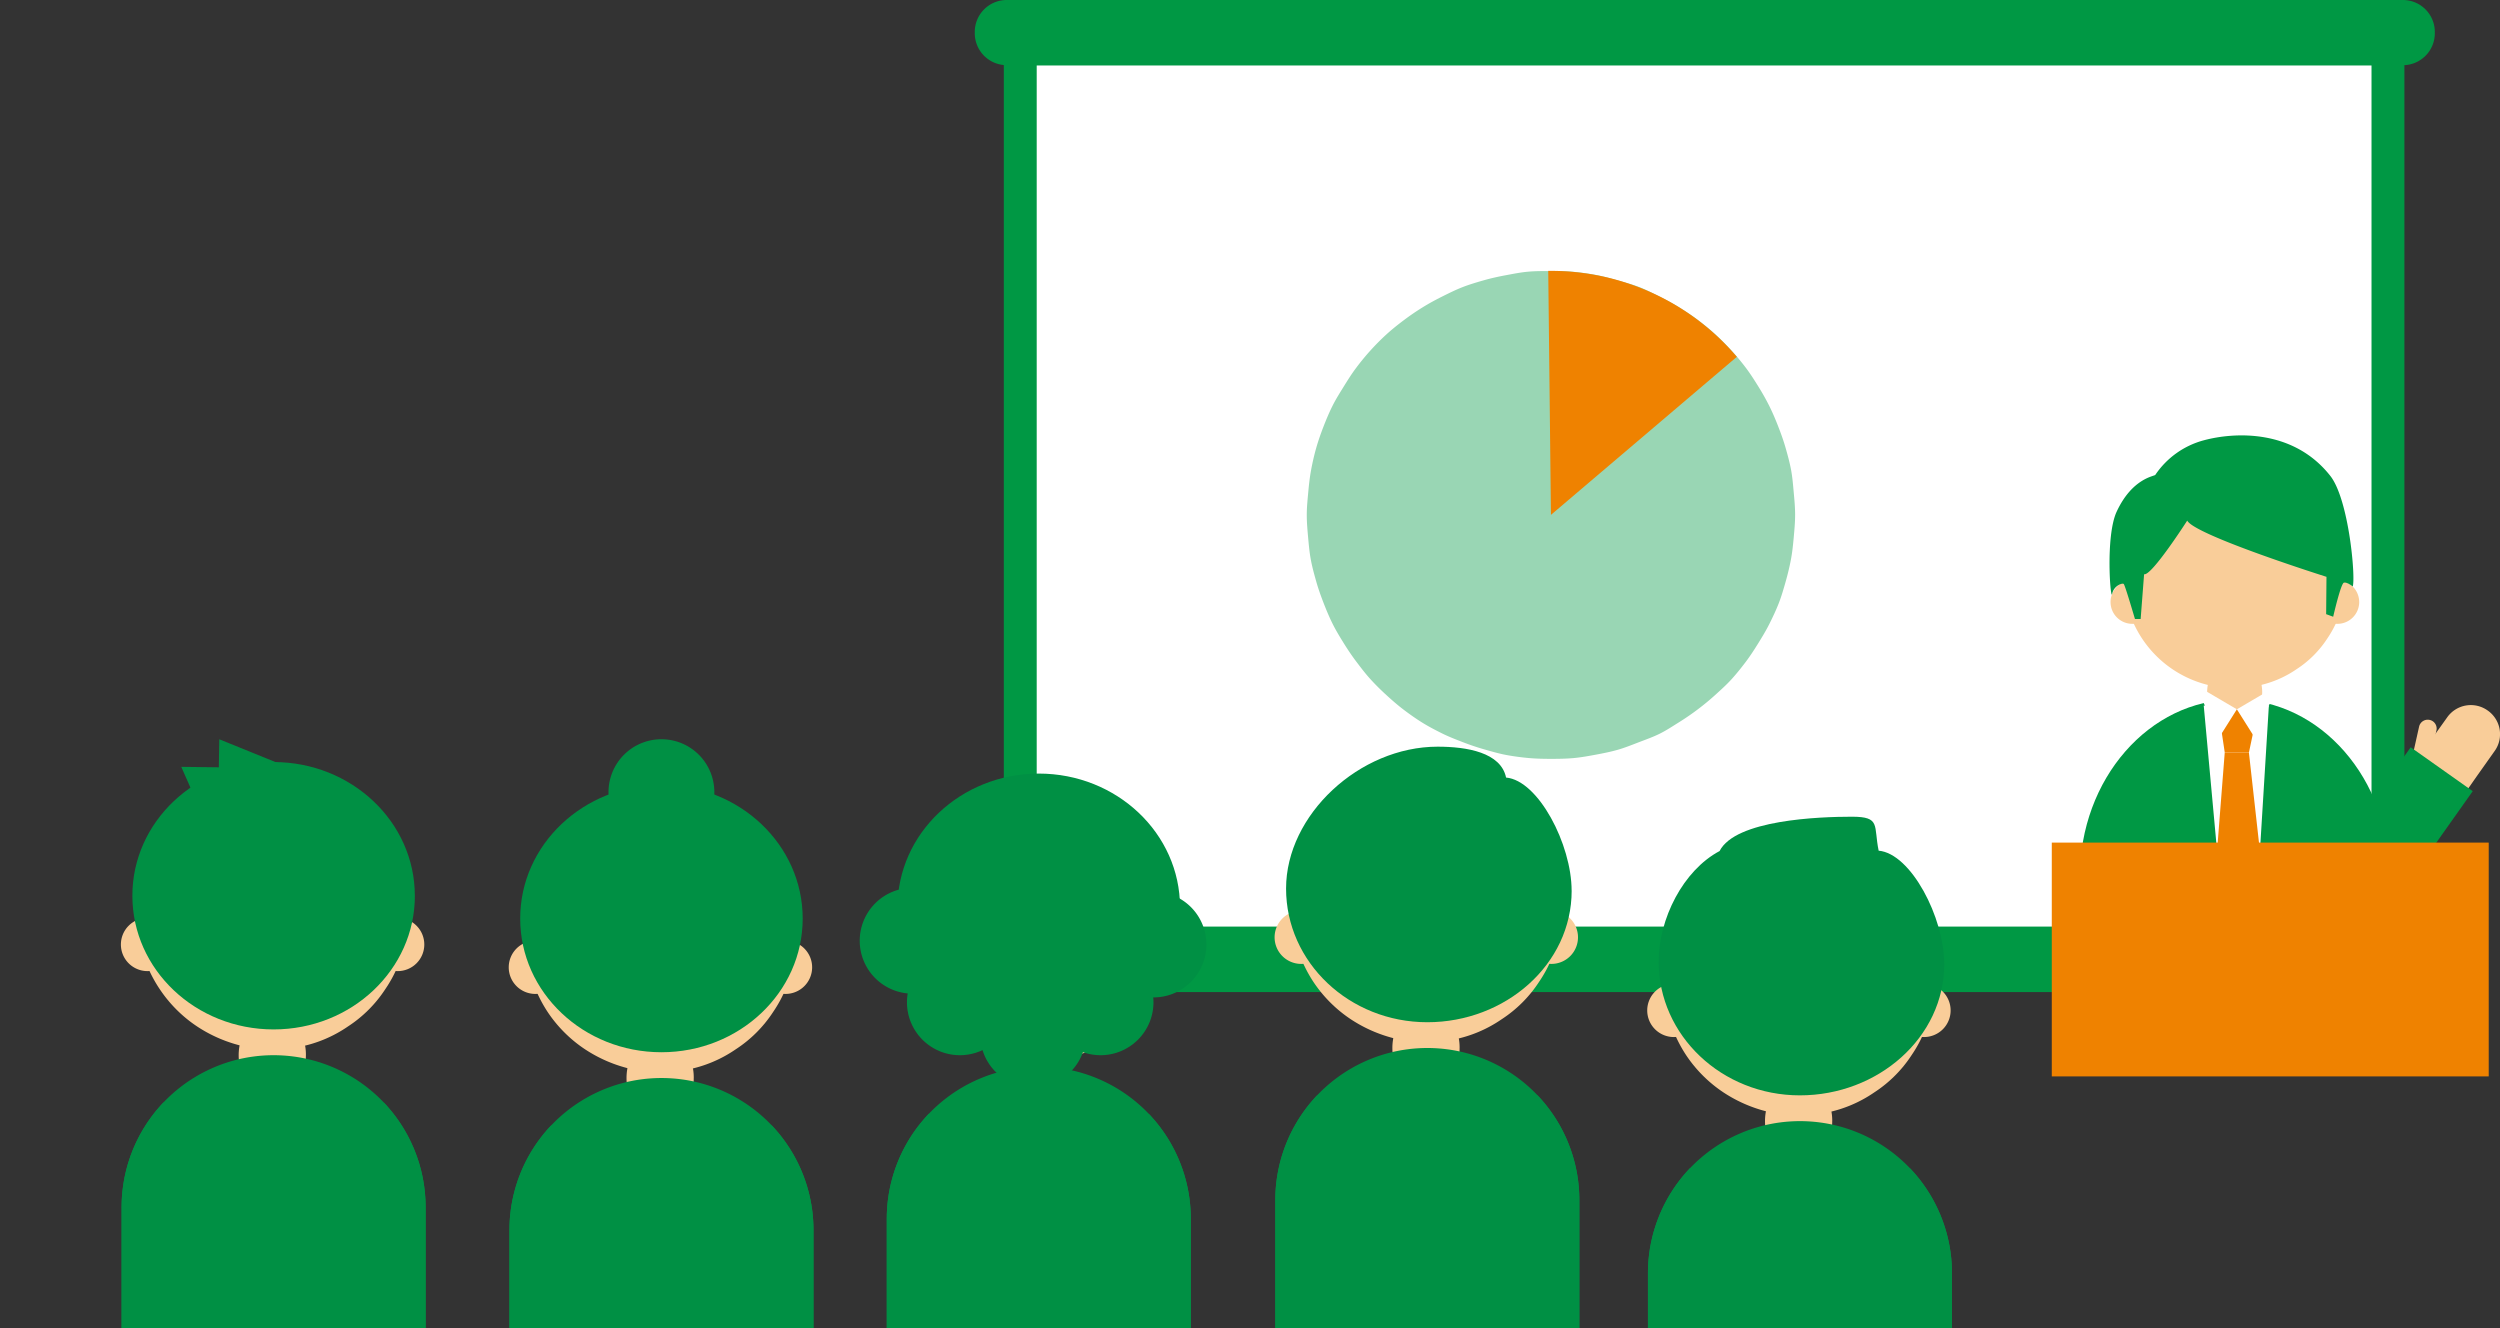 <svg xmlns="http://www.w3.org/2000/svg" width="263.177" height="139.844"><rect width="100%" height="100%" fill="#333333" stroke="none"/><defs><clipPath id="a"><path data-name="長方形 110" fill="#f9cd99" d="M0 0h160.562v113.311H0z"/></clipPath><clipPath id="b"><path data-name="長方形 139" transform="translate(0 -.001)" fill="none" d="M0 0h215.615v83.189H0z"/></clipPath><clipPath id="c"><path data-name="パス 219" d="M28.8 54.427a16 16 0 00-16 16v12.761h32.007V70.43a16 16 0 00-16-16z" fill="none"/></clipPath><clipPath id="d"><path data-name="パス 226" d="M134.252 69.672v13.516h32.006V69.672a16 16 0 10-32.006 0" fill="none"/></clipPath><clipPath id="e"><path data-name="パス 233" d="M173.479 77.37v5.818h32.006V77.37a16 16 0 00-32.006 0" fill="#009044"/></clipPath><clipPath id="f"><path data-name="パス 240" d="M53.629 72.831v10.357h32.006V72.831a16 16 0 10-32.006 0" fill="none"/></clipPath><clipPath id="g"><path data-name="パス 248" d="M93.349 71.642v11.546h32.006V71.642a16 16 0 00-32.006 0" fill="none"/></clipPath></defs><g data-name="グループ 372"><g data-name="グループ 97"><g data-name="グループ 96" transform="translate(102.615)" clip-path="url(#a)"><path data-name="パス 122" d="M150.333 6.86H3.363A3.363 3.363 0 010 3.5v-.136A3.363 3.363 0 013.363 0h146.97a3.363 3.363 0 013.367 3.364V3.5a3.363 3.363 0 01-3.363 3.363" fill="#009844"/><path data-name="パス 123" d="M150.333 104.434H3.363A3.363 3.363 0 010 101.07v-.132a3.363 3.363 0 013.363-3.364h146.97a3.363 3.363 0 013.363 3.364v.132a3.363 3.363 0 01-3.363 3.363" fill="#009844"/><path data-name="長方形 106" fill="#009844" d="M3.057 3.43h147.441v97.575H3.057z"/><path data-name="長方形 107" fill="#fff" d="M6.52 6.893h140.516v90.649H6.52z"/><path data-name="パス 124" d="M148.968 92.331c0 10.324-7.305 18.695-16.316 18.695s-16.318-8.366-16.318-18.695 7.305-18.695 16.318-18.695 16.316 8.371 16.316 18.695" fill="#009844"/><path data-name="パス 125" d="M129.374 74.276l1.4 15.273 4.514.076.943-15.349z" fill="#fff"/><path data-name="パス 126" d="M144.345 60.726a11.8 11.8 0 01-.213 2.283 11.261 11.261 0 01-1.756 4.215 10.972 10.972 0 01-3.231 3.223 11.15 11.15 0 01-4.21 1.762 11.658 11.658 0 01-13.75-13.763 11.68 11.68 0 0111.465-9.41 11.361 11.361 0 014.472.893 11.134 11.134 0 013.8 2.529 11.763 11.763 0 012.557 3.785 11.581 11.581 0 01.651 2.2 11.71 11.71 0 01.214 2.283" fill="#f9cd99"/><path data-name="パス 127" d="M135.524 72.923a4.419 4.419 0 01-.724 2.481 2.485 2.485 0 01-4.342 0 4.59 4.59 0 010-4.961 2.487 2.487 0 014.341 0 4.41 4.41 0 01.728 2.48" fill="#f9cd99"/><path data-name="パス 128" d="M149.472 88.624a3.066 3.066 0 01-.732-4.286c.779-1.1.776-1.1 1.554-2.2s.79-1.095 1.571-2.2.778-1.106 1.56-2.21.788-1.1 1.569-2.2a3.046 3.046 0 014.27-.734 3.045 3.045 0 01.732 4.271c-.779 1.1-.781 1.1-1.559 2.2s-.772 1.108-1.553 2.21-.776 1.108-1.558 2.212-.783 1.1-1.565 2.208a3.1 3.1 0 01-4.286.729" fill="#f9cd99"/><path data-name="パス 129" d="M152.178 80.182a.935.935 0 01-.707-1.117c.288-1.285.286-1.286.574-2.572a.936.936 0 011.118-.706.931.931 0 01.707 1.113l-.578 2.572a.933.933 0 01-1.114.707" fill="#f9cd99"/><path data-name="長方形 108" fill="#009844" d="M141.37 92.498l9.79-13.833 6.532 4.622-9.79 13.834z"/><path data-name="パス 130" d="M124.154 63.372a2.295 2.295 0 11-2.295-2.29 2.295 2.295 0 012.294 2.294" fill="#f9cd99"/><path data-name="パス 131" d="M145.74 63.372a2.295 2.295 0 11-2.295-2.29 2.295 2.295 0 012.294 2.294" fill="#f9cd99"/><path data-name="パス 132" d="M130.905 74.669h4.187l-.959 4.54h-2.547z" fill="#ef8200"/><path data-name="パス 133" d="M131.586 79.208l-.808 10.339 2.084 4.968 2.43-4.893-1.164-10.414" fill="#ef8200"/><path data-name="パス 134" d="M129.727 72.829l3.136 1.841-1.907 3.026-1.582-3.682z" fill="#fff"/><path data-name="パス 135" d="M135.998 72.829l-3.136 1.841 1.907 3.026 1.577-3.682z" fill="#fff"/><path data-name="パス 136" d="M123.095 60.454l-.362 4.707h-.6s-1.035-3.535-1.178-3.682-1.057.189-1.222 1.041-.729-6.063.474-8.655c1.655-3.565 4-3.726 4.072-3.878a8.942 8.942 0 015.1-3.636c3.379-.908 9.486-1.129 13.32 3.747 1.952 2.484 2.675 10.664 2.361 11.642 0 0-.6-.492-.931-.4s-1.128 3.584-1.128 3.584l-.74-.27.034-3.931s-13.854-4.374-14.66-5.92c0 0-3.754 5.857-4.54 5.649" fill="#009844"/><path data-name="長方形 109" fill="#ef8200" d="M113.378 88.698h45.996v24.613h-45.996z"/><path data-name="パス 137" d="M86.358 54.201c0 .8-.075 1.588-.145 2.369s-.153 1.582-.3 2.354-.336 1.551-.551 2.309-.436 1.528-.722 2.262-.628 1.457-.98 2.162-.766 1.388-1.181 2.058-.847 1.339-1.323 1.969-.972 1.251-1.505 1.836-1.125 1.112-1.709 1.644a26.916 26.916 0 01-3.781 2.853c-.674.418-1.33.859-2.04 1.213s-1.455.614-2.2.9-1.47.581-2.234.8-1.533.37-2.316.516-1.553.286-2.347.358-1.575.081-2.374.081-1.592-.018-2.374-.09-1.581-.178-2.352-.323-1.543-.373-2.3-.588-1.512-.473-2.247-.757-1.479-.571-2.186-.922-1.415-.72-2.085-1.136-1.322-.877-1.952-1.354-1.227-1-1.812-1.534-1.148-1.088-1.682-1.674-1.01-1.214-1.488-1.846-.915-1.284-1.331-1.954-.827-1.346-1.18-2.056-.655-1.437-.942-2.177-.551-1.478-.768-2.243-.426-1.521-.572-2.3-.215-1.562-.287-2.357-.142-1.571-.142-2.37.082-1.588.154-2.369.156-1.582.3-2.354.321-1.555.536-2.311.479-1.512.764-2.247.593-1.472.944-2.178.776-1.38 1.192-2.051.837-1.345 1.313-1.975a25.43 25.43 0 013.183-3.517c.584-.533 1.205-1.025 1.84-1.503s1.285-.921 1.96-1.339 1.366-.793 2.076-1.147 1.416-.706 2.156-.993 1.494-.508 2.26-.726 1.528-.381 2.311-.527 1.55-.3 2.344-.369 1.575-.064 2.374-.064 1.591.007 2.372.079 1.578.186 2.35.329 1.544.36 2.3.575 1.532.419 2.266.7 1.443.657 2.148 1.009 1.409.724 2.079 1.141 1.336.849 1.967 1.325 1.246.979 1.831 1.511 1.141 1.1 1.675 1.682 1.04 1.192 1.519 1.824.9 1.3 1.319 1.972.808 1.357 1.162 2.067.658 1.434.946 2.175.552 1.478.77 2.243.425 1.521.571 2.3.206 1.562.279 2.357.147 1.57.147 2.369" fill="#99d6b4"/><path data-name="パス 138" d="M60.654 54.201l-.285-25.686h.285a25.7 25.7 0 0119.57 9.048z" fill="#ef8200"/></g></g><g data-name="グループ 156"><g data-name="グループ 135"><g data-name="グループ 134" clip-path="url(#b)" transform="translate(0 56.656)"><path data-name="パス 212" d="M42.962 39.545a14.367 14.367 0 01-.26 2.786 13.706 13.706 0 01-2.141 5.142 13.427 13.427 0 01-3.94 3.933 13.586 13.586 0 01-5.137 2.149 14.488 14.488 0 01-5.573-.007 14.868 14.868 0 01-5.144-2.136 14.118 14.118 0 01-3.947-3.932 14.116 14.116 0 01-2.112-10.718 14.113 14.113 0 01.811-2.676 13.945 13.945 0 017.72-7.716 14.058 14.058 0 012.674-.817 14.436 14.436 0 015.568 0 14.086 14.086 0 012.673.821 14.239 14.239 0 012.476 1.3 14.869 14.869 0 013.942 3.939 14.077 14.077 0 012.39 7.934" fill="#f9cd99"/><path data-name="パス 213" d="M32.2 54.427a5.393 5.393 0 01-.885 3.028 3.03 3.03 0 01-5.3 0 5.592 5.592 0 010-6.052 3.035 3.035 0 015.3 0 5.388 5.388 0 01.888 3.026" fill="#f9cd99"/><path data-name="パス 214" d="M18.327 42.773a2.8 2.8 0 11-2.8-2.8 2.8 2.8 0 012.8 2.8" fill="#f9cd99"/><path data-name="パス 215" d="M44.666 42.773a2.8 2.8 0 11-2.8-2.8 2.8 2.8 0 012.8 2.8" fill="#f9cd99"/><path data-name="パス 216" d="M43.673 37.639c0 7.772-6.657 14.073-14.869 14.073s-14.869-6.3-14.869-14.073S20.592 23.566 28.8 23.566s14.869 6.3 14.869 14.073" fill="#009044"/><path data-name="パス 217" d="M33.192 25.268l-10.107-4.1-.05 2.952-3.953-.05 1.5 3.4z" fill="#009044"/><path data-name="パス 218" d="M28.8 101.637a16 16 0 01-16-16V70.429a16 16 0 1132.006 0v15.205a16 16 0 01-16 16" fill="#009044"/></g></g><g data-name="グループ 137"><g data-name="グループ 136" clip-path="url(#c)" fill="#009044" transform="translate(0 56.656)"><path data-name="長方形 140" d="M9.042 55.613h8.193v44.506H9.042z"/><path data-name="長方形 141" d="M40.373 55.613h8.193v44.506h-8.193z"/></g></g><g data-name="グループ 139"><g data-name="グループ 138" clip-path="url(#b)" transform="translate(0 56.656)"><path data-name="パス 220" d="M164.413 38.787a14.368 14.368 0 01-.26 2.786 13.706 13.706 0 01-2.141 5.142 13.427 13.427 0 01-3.94 3.933 13.586 13.586 0 01-5.137 2.149 14.488 14.488 0 01-5.573-.007 14.868 14.868 0 01-5.144-2.136 14.1 14.1 0 01-3.946-3.932 14.3 14.3 0 0119.809-19.808 14.869 14.869 0 013.942 3.939 14.077 14.077 0 012.39 7.934" fill="#f9cd99"/><path data-name="パス 221" d="M153.651 53.669a5.393 5.393 0 01-.885 3.028 3.03 3.03 0 01-5.3 0 5.592 5.592 0 010-6.052 3.035 3.035 0 015.3 0 5.388 5.388 0 01.888 3.026" fill="#f9cd99"/><path data-name="パス 222" d="M139.778 42.015a2.8 2.8 0 11-2.8-2.8 2.8 2.8 0 012.8 2.8" fill="#f9cd99"/><path data-name="パス 223" d="M166.117 42.015a2.8 2.8 0 11-2.8-2.8 2.8 2.8 0 012.8 2.8" fill="#f9cd99"/><path data-name="パス 224" d="M165.45 37.107c0 7.772-6.984 13.848-15.195 13.848s-14.869-6.3-14.869-14.073 7.742-14.935 15.954-14.935c3.07 0 6.655.6 7.206 3.251 3.4.3 6.9 7.042 6.9 11.909" fill="#009044"/><path data-name="パス 225" d="M150.255 100.879a16 16 0 01-16-16V69.671a16 16 0 1132.006 0v15.205a16 16 0 01-16 16" fill="#009044"/></g></g><g data-name="グループ 141"><g data-name="グループ 140" clip-path="url(#d)" fill="#009044" transform="translate(0 56.656)"><path data-name="長方形 143" d="M130.493 54.855h8.193v44.506h-8.193z"/><path data-name="長方形 144" d="M161.824 54.855h8.193v44.506h-8.193z"/></g></g><g data-name="グループ 143"><g data-name="グループ 142" clip-path="url(#b)" transform="translate(0 56.656)"><path data-name="パス 227" d="M203.64 46.486a14.368 14.368 0 01-.26 2.786 13.706 13.706 0 01-2.141 5.142 13.427 13.427 0 01-3.94 3.933 13.586 13.586 0 01-5.137 2.149 14.487 14.487 0 01-5.573-.007 14.868 14.868 0 01-5.144-2.136 14.1 14.1 0 01-3.946-3.932 14.3 14.3 0 0119.809-19.808 14.87 14.87 0 013.942 3.939 14.077 14.077 0 012.39 7.934" fill="#f9cd99"/><path data-name="パス 228" d="M192.878 61.368a5.393 5.393 0 01-.885 3.028 3.03 3.03 0 01-5.3 0 5.592 5.592 0 010-6.052 3.035 3.035 0 015.3 0 5.388 5.388 0 01.888 3.026" fill="#f9cd99"/><path data-name="パス 229" d="M179.005 49.714a2.8 2.8 0 11-2.8-2.8 2.8 2.8 0 012.8 2.8" fill="#f9cd99"/><path data-name="パス 230" d="M205.344 49.714a2.8 2.8 0 11-2.8-2.8 2.8 2.8 0 012.8 2.8" fill="#f9cd99"/><path data-name="パス 231" d="M204.677 44.805c0 7.772-6.984 13.848-15.2 13.848s-14.869-6.3-14.869-14.073c0-4.516 2.578-9.606 6.415-11.645 1.666-3.29 10.484-3.615 13.925-3.615 3.07 0 2.269.925 2.82 3.576 3.4.3 6.9 7.042 6.9 11.909" fill="#009044"/><path data-name="パス 232" d="M189.482 108.578a16 16 0 01-16-16V77.37a16 16 0 1132.006 0v15.2a16 16 0 01-16 16" fill="#009044"/></g></g><g data-name="グループ 145"><g data-name="グループ 144" clip-path="url(#e)" fill="#009044" transform="translate(0 56.656)"><path data-name="長方形 146" d="M169.72 62.554h8.193v44.506h-8.193z"/><path data-name="長方形 147" d="M201.051 62.554h8.193v44.506h-8.193z"/></g></g><g data-name="グループ 147"><g data-name="グループ 146" clip-path="url(#b)" transform="translate(0 56.656)"><path data-name="パス 234" d="M83.79 41.946a14.367 14.367 0 01-.26 2.786 13.706 13.706 0 01-2.141 5.142 13.427 13.427 0 01-3.94 3.933 13.586 13.586 0 01-5.137 2.149 14.488 14.488 0 01-5.573-.007 14.868 14.868 0 01-5.139-2.136 14.1 14.1 0 01-3.946-3.932 14.3 14.3 0 0119.804-19.808 14.87 14.87 0 013.942 3.939 14.077 14.077 0 012.39 7.934" fill="#f9cd99"/><path data-name="パス 235" d="M73.029 56.828a5.393 5.393 0 01-.885 3.028 3.031 3.031 0 01-5.3 0 5.592 5.592 0 010-6.052 3.035 3.035 0 015.3 0 5.4 5.4 0 01.888 3.026" fill="#f9cd99"/><path data-name="パス 236" d="M59.155 45.175a2.8 2.8 0 11-2.8-2.8 2.8 2.8 0 012.8 2.8" fill="#f9cd99"/><path data-name="パス 237" d="M85.494 45.175a2.8 2.8 0 11-2.8-2.8 2.8 2.8 0 012.8 2.8" fill="#f9cd99"/><path data-name="パス 238" d="M84.5 40.041c0 7.772-6.657 14.073-14.869 14.073s-14.869-6.3-14.869-14.073 6.658-14.073 14.87-14.073S84.5 32.269 84.5 40.041" fill="#009044"/><path data-name="パス 239" d="M69.632 104.039a16 16 0 01-16-16V72.831a16 16 0 1132.006 0v15.205a16 16 0 01-16 16" fill="#009044"/></g></g><g data-name="グループ 149"><g data-name="グループ 148" clip-path="url(#f)" fill="#009044" transform="translate(0 56.656)"><path data-name="長方形 149" d="M49.87 58.015h8.193v44.506H49.87z"/><path data-name="長方形 150" d="M81.201 58.015h8.193v44.506h-8.193z"/></g></g><g data-name="グループ 151"><g data-name="グループ 150" clip-path="url(#b)" transform="translate(0 56.656)"><path data-name="パス 241" d="M75.2 26.735a5.571 5.571 0 11-5.57-5.57 5.57 5.57 0 015.57 5.57" fill="#009044"/><path data-name="パス 242" d="M123.51 40.757a14.367 14.367 0 01-.26 2.786 13.706 13.706 0 01-2.141 5.142 13.427 13.427 0 01-3.94 3.933 13.586 13.586 0 01-5.137 2.149 14.487 14.487 0 01-5.573-.007 14.868 14.868 0 01-5.144-2.136 14.1 14.1 0 01-3.946-3.932 14.3 14.3 0 0119.809-19.808 14.87 14.87 0 013.942 3.939 14.077 14.077 0 012.39 7.934" fill="#f9cd99"/><path data-name="パス 243" d="M112.748 55.639a5.393 5.393 0 01-.885 3.028 3.03 3.03 0 01-5.3 0 5.592 5.592 0 010-6.052 3.035 3.035 0 015.3 0 5.388 5.388 0 01.888 3.026" fill="#f9cd99"/><path data-name="パス 244" d="M98.875 43.986a2.8 2.8 0 11-2.8-2.8 2.8 2.8 0 012.8 2.8" fill="#f9cd99"/><path data-name="パス 245" d="M125.214 43.986a2.8 2.8 0 11-2.8-2.8 2.8 2.8 0 012.8 2.8" fill="#f9cd99"/><path data-name="パス 246" d="M124.221 38.852c0 7.772-6.657 14.073-14.869 14.073s-14.869-6.3-14.869-14.073 6.657-14.073 14.869-14.073 14.869 6.3 14.869 14.073" fill="#009044"/><path data-name="パス 247" d="M109.352 102.85a16 16 0 01-16-16V71.642a16 16 0 0132.006 0v15.205a16 16 0 01-16 16" fill="#009044"/></g></g><g data-name="グループ 153"><g data-name="グループ 152" clip-path="url(#g)" fill="#009044" transform="translate(0 56.656)"><path data-name="長方形 152" d="M89.59 56.826h8.193v44.506H89.59z"/><path data-name="長方形 153" d="M120.921 56.826h8.193v44.506h-8.193z"/></g></g><g data-name="グループ 155"><g data-name="グループ 154" clip-path="url(#b)" fill="#009044" transform="translate(0 56.656)"><path data-name="パス 249" d="M101.646 42.375a5.571 5.571 0 11-5.57-5.57 5.57 5.57 0 015.57 5.57"/><path data-name="パス 250" d="M106.617 48.856a5.57 5.57 0 11-5.57-5.57 5.57 5.57 0 015.57 5.57"/><path data-name="パス 251" d="M114.322 52.244a5.57 5.57 0 11-5.571-5.57 5.57 5.57 0 015.571 5.57"/><path data-name="パス 252" d="M121.427 48.856a5.57 5.57 0 11-5.57-5.57 5.57 5.57 0 015.57 5.57"/><path data-name="パス 253" d="M127 42.773a5.57 5.57 0 11-5.57-5.57 5.57 5.57 0 015.57 5.57"/></g></g></g></g></svg>